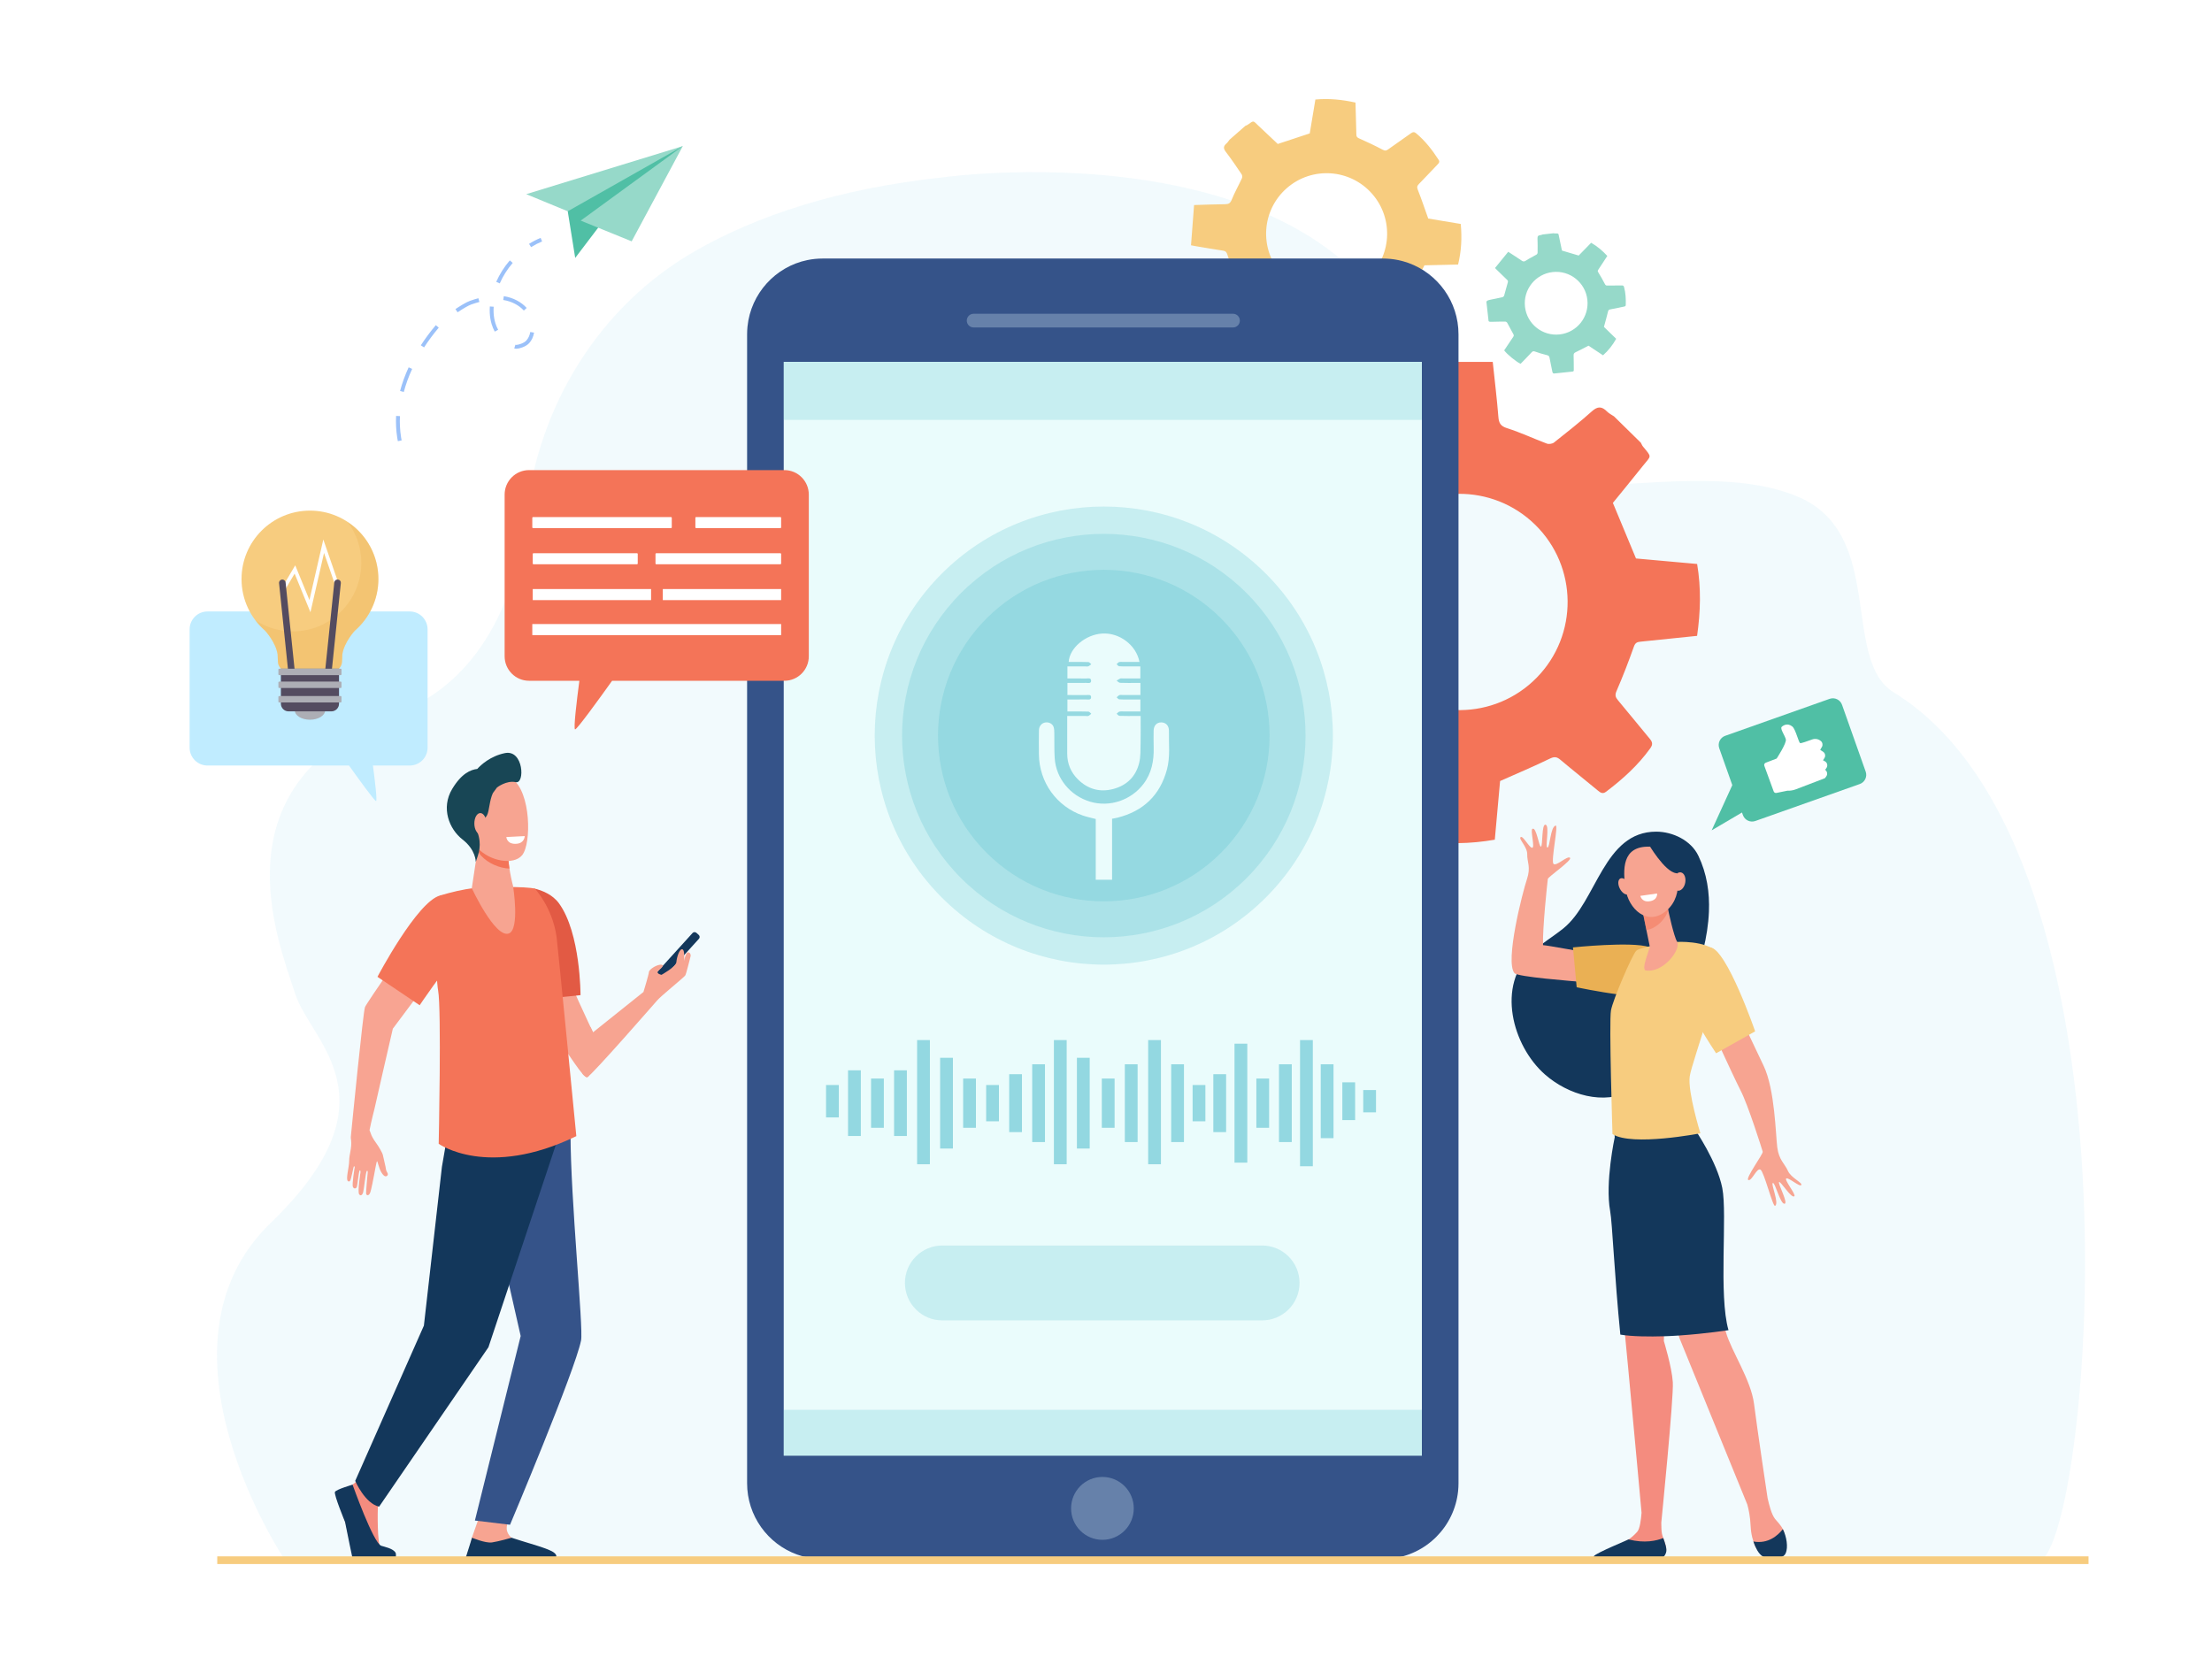 <?xml version="1.0" encoding="utf-8"?>
<!-- Generator: Adobe Illustrator 27.5.0, SVG Export Plug-In . SVG Version: 6.00 Build 0)  -->
<svg version="1.1" id="Layer_1" xmlns="http://www.w3.org/2000/svg" xmlns:xlink="http://www.w3.org/1999/xlink" x="0px" y="0px"
	 viewBox="0 0 2657 2000" style="enable-background:new 0 0 2657 2000;" xml:space="preserve">
<g>
	<g>
		<g>
			<rect style="fill:#FFFFFF;" width="2657" height="2000"/>
		</g>
	</g>
	<g>
		<path style="opacity:0.3;fill:#D4ECF9;" d="M1134.715,212.791c0,0,508.941-70.57,576.393,270.891
			c35.693,180.696,298.246,50.121,448.07,112.833c106.665,44.647,51.548,195.883,115.629,235.327
			c315.774,194.368,233.611,1044.429,172.298,1044.302l-2105.714-3.47c0,0-170.305-254.859-16.134-403.683
			c154.171-148.823,48.316-216.874,29.579-274.394c-21.512-66.04-98.547-254.59,120.904-337.136
			c112.666-42.379,147.665-159.685,156.202-237.997c14.586-133.808,89.46-252.897,203.092-317.93
			C906.986,260.356,1004.036,226.548,1134.715,212.791z"/>
		<path style="fill:#F7CC7F;" d="M1458.945,370.228l29.587,33.786c2.192,0.836,3.979-0.503,8.435-3.779
			c7.971-5.86,15.945-11.722,24.113-17.298c1.286-0.877,3.926-0.907,5.392-0.198c8.717,4.22,17.18,8.968,25.936,13.098
			c2.714,1.28,3.902,2.366,3.908,5.527c0.021,12.639,0.397,25.277,0.64,37.777c10.902,3.736,39.279,5.947,48.998,3.717
			c1.93-11.887,4.086-24.002,5.764-36.183c0.522-3.791,1.725-5.143,5.625-6.133c9.049-2.297,17.916-5.429,26.67-8.72
			c3.544-1.332,5.922-1.737,8.912,1.287c7.753,7.835,15.98,15.2,23.868,22.906c2.119,2.071,3.946,2.565,6.214,0.611
			c10.666-9.192,21.319-18.399,31.983-27.595c2.621-2.261,0.587-4.135-0.626-5.869c-6.138-8.771-12.23-17.581-18.655-26.138
			c-2.413-3.213-2.433-5.508-0.38-9.029c5.434-9.317,10.26-18.989,15.716-29.253c12.466-0.289,26.229-0.608,40.375-0.936
			c3.903-15.989,4.804-32.028,3.188-48.761c-13.549-2.254-27.103-4.509-39.048-6.496c-4.335-12.13-8.103-23.454-12.514-34.521
			c-1.276-3.204-0.817-4.8,1.375-7.036c7.607-7.76,14.973-15.757,22.526-23.57c1.633-1.689,2.604-3.071,1.1-5.401
			c-7.599-11.773-16.086-22.748-26.917-31.813c-2.415-2.021-4.052-1.725-6.314-0.11c-9.107,6.499-18.339,12.825-27.419,19.362
			c-2.2,1.583-3.66,1.909-6.375,0.479c-9.42-4.963-19.064-9.526-28.805-13.833c-2.488-1.1-2.922-2.381-2.975-4.649
			c-0.293-12.64-0.679-25.278-1.042-38.242c-15.941-3.516-31.748-5.167-48.183-3.649c-2.3,13.821-4.585,27.553-6.771,40.693
			c-12.784,4.224-25.162,8.313-38.406,12.689c-7.037-6.648-15.088-14.367-23.267-21.947c-6.713-6.222-5.027-6.686-13.032-1.042
			c-0.764,0.539-1.723,0.8-2.592,1.19c-6.347,5.558-12.693,11.116-19.04,16.674c-1.184,1.487-2.168,3.208-3.589,4.416
			c-3.696,3.143-4.187,5.908-0.966,10.098c6.712,8.731,12.88,17.887,19.052,27.017c0.809,1.196,0.957,3.554,0.343,4.879
			c-4.002,8.648-8.764,16.972-12.298,25.795c-1.729,4.317-3.812,5.286-8.034,5.307c-11.977,0.06-23.95,0.613-37.128,1.008
			c-1.239,16.32-2.447,32.241-3.67,48.34c3.011,0.56,4.738,0.91,6.477,1.199c10.716,1.781,21.418,3.66,32.164,5.249
			c3.051,0.451,4.063,1.828,4.985,4.687c3.169,9.826,6.97,19.446,10.206,29.252c0.502,1.521-0.105,4.123-1.192,5.333
			c-5.951,6.633-12.268,12.936-18.352,19.451C1459.984,365.125,1458.175,367.101,1458.945,370.228z M1538.832,328.633
			c-26.446-30.199-23.403-76.12,6.795-102.565l0.001-0.001c30.198-26.446,76.119-23.404,102.565,6.795l0,0
			c26.445,30.199,23.403,76.12-6.796,102.565v0.001C1611.198,361.875,1565.278,358.832,1538.832,328.633L1538.832,328.633z"/>
		<path style="fill:#F47458;" d="M1575.547,495.297l-56.254,57.265c-1.196,4.019,1.43,7.023,7.866,14.526
			c11.513,13.422,23.031,26.85,34.064,40.662c1.736,2.174,2.143,6.875,1.074,9.583c-6.353,16.102-13.681,31.823-19.868,47.983
			c-1.917,5.008-3.693,7.273-9.328,7.706c-22.524,1.734-45,4.098-67.247,6.206c-5.198,19.933-5.334,70.808-0.057,87.831
			c21.445,1.847,43.329,4.067,65.265,5.424c6.827,0.422,9.397,2.383,11.686,9.203c5.309,15.821,12.079,31.206,19.119,46.367
			c2.851,6.139,3.889,10.322-1.099,16.059c-12.927,14.869-24.949,30.52-37.628,45.611c-3.408,4.056-4.043,7.379-0.257,11.158
			c17.814,17.779,35.653,35.533,53.474,53.307c4.381,4.369,7.449,0.492,10.376-1.903c14.811-12.114,29.695-24.155,44.088-36.754
			c5.403-4.731,9.492-5.074,16.043-1.886c17.336,8.436,35.222,15.74,54.246,24.09c2.186,22.18,4.6,46.667,7.08,71.838
			c29.022,4.814,57.73,4.268,87.339-0.853c2.201-24.453,4.403-48.914,6.344-70.47c21.04-9.354,40.719-17.586,59.854-26.932
			c5.538-2.705,8.445-2.1,12.725,1.507c14.852,12.52,30.092,24.575,45.03,36.992c3.229,2.685,5.822,4.228,9.774,1.236
			c19.965-15.122,38.39-31.721,53.094-52.242c3.278-4.574,2.532-7.453-0.649-11.269c-12.806-15.361-25.317-30.968-38.187-46.276
			c-3.117-3.708-3.894-6.267-1.707-11.298c7.584-17.454,14.425-35.257,20.794-53.195c1.627-4.582,3.852-5.527,7.888-5.925
			c22.491-2.217,44.966-4.599,68.023-6.983c4.129-28.886,4.955-57.28,0.045-86.371c-24.943-2.246-49.725-4.478-73.439-6.614
			c-9.241-22.22-18.189-43.734-27.765-66.755c10.906-13.434,23.584-28.818,35.999-44.412c10.189-12.798,11.244-9.855,0.11-23.368
			c-1.063-1.289-1.657-2.964-2.47-4.459c-10.758-10.568-21.515-21.135-32.272-31.703c-2.809-1.91-6.008-3.434-8.352-5.805
			c-6.098-6.167-11.092-6.67-18.128-0.367c-14.663,13.134-30.156,25.355-45.602,37.58c-2.023,1.601-6.205,2.181-8.65,1.265
			c-15.95-5.974-31.427-13.346-47.626-18.463c-7.927-2.504-9.933-6.085-10.536-13.608c-1.712-21.339-4.303-42.606-6.772-66.042
			c-29.256-0.021-57.794-0.04-86.653-0.061c-0.594,5.441-0.986,8.567-1.269,11.703c-1.737,19.34-3.652,38.668-5.044,58.033
			c-0.396,5.5-2.714,7.487-7.687,9.515c-17.088,6.966-33.727,15.03-50.771,22.112c-2.643,1.099-7.361,0.365-9.666-1.41
			c-12.62-9.718-24.7-20.131-37.129-30.103C1584.78,496.466,1581.018,493.506,1575.547,495.297z M1660.395,632.112
			c50.281-51.186,132.537-51.918,183.723-1.637l0,0c51.186,50.282,51.918,132.537,1.637,183.723v0
			c-50.282,51.186-132.537,51.919-183.723,1.637h-0.001C1610.845,765.553,1610.112,683.298,1660.395,632.112L1660.395,632.112z"/>
		<path style="fill:#355389;" d="M1692.047,315.991L1692.047,315.991c-0.064-0.023-0.131-0.043-0.194-0.066
			c-1.821-0.657-3.675-1.242-5.548-1.783c-0.639-0.185-1.275-0.376-1.92-0.547c-0.678-0.18-1.363-0.339-2.047-0.503
			c-0.694-0.166-1.389-0.332-2.089-0.483c-0.661-0.142-1.325-0.271-1.992-0.399c-0.746-0.143-1.494-0.278-2.246-0.402
			c-0.639-0.105-1.279-0.206-1.922-0.298c-0.813-0.117-1.63-0.217-2.45-0.312c-0.596-0.069-1.189-0.141-1.789-0.198
			c-0.936-0.089-1.879-0.154-2.822-0.215c-0.497-0.032-0.991-0.075-1.489-0.098c-1.45-0.069-2.908-0.111-4.376-0.111H988.145
			c-1.566,0-3.123,0.04-4.67,0.119c-3.093,0.157-6.146,0.47-9.15,0.931c-1.502,0.23-2.992,0.498-4.469,0.801
			c-38.4,7.884-67.966,40.105-71.994,79.9c-0.31,3.061-0.468,6.167-0.468,9.311v1123.763v256.38
			c0,39.409,24.953,72.965,59.869,85.644v0.001c0.154,0.056,0.312,0.103,0.466,0.158c1.732,0.618,3.491,1.175,5.269,1.688
			c0.641,0.186,1.279,0.377,1.926,0.549c0.678,0.18,1.363,0.339,2.047,0.502c0.694,0.168,1.389,0.334,2.089,0.484
			c0.661,0.142,1.325,0.271,1.991,0.398c0.746,0.144,1.495,0.278,2.248,0.403c0.639,0.105,1.278,0.206,1.921,0.298
			c0.813,0.116,1.629,0.217,2.449,0.313c0.596,0.068,1.191,0.141,1.79,0.197c0.936,0.09,1.878,0.155,2.822,0.216
			c0.497,0.031,0.99,0.074,1.489,0.099c1.45,0.069,2.908,0.111,4.375,0.111h673.017c3.133,0,6.229-0.16,9.279-0.471
			c42.712-4.353,76.667-38.424,81.005-81.28c0.31-3.062,0.468-6.167,0.468-9.311V658.016v-256.38
			C1751.914,362.226,1726.961,328.67,1692.047,315.991z"/>
		<rect x="941.387" y="434.684" style="fill:#EAFCFC;" width="766.534" height="1314.046"/>
		
			<ellipse transform="matrix(0.707 -0.707 0.707 0.707 -236.406 1196.495)" style="opacity:0.2;fill:#3CB4C5;" cx="1326.094" cy="883.615" rx="275.204" ry="275.204"/>
		<path style="opacity:0.3;fill:#DAEEF7;" d="M1481.047,393.389h-311.541c-4.547,0-8.233-3.686-8.233-8.233l0,0
			c0-4.547,3.686-8.233,8.233-8.233h311.541c4.547,0,8.232,3.686,8.232,8.233l0,0
			C1489.279,389.703,1485.594,393.389,1481.047,393.389z"/>
		
			<ellipse transform="matrix(0.707 -0.707 0.707 0.707 -236.406 1196.495)" style="opacity:0.2;fill:#3CB4C5;" cx="1326.094" cy="883.615" rx="242.372" ry="242.372"/>
		
			<ellipse transform="matrix(0.707 -0.707 0.707 0.707 -236.406 1196.495)" style="opacity:0.2;fill:#3CB4C5;" cx="1326.094" cy="883.615" rx="199.168" ry="199.168"/>
		<path style="opacity:0.3;fill:#DAEEF7;" d="M1361.859,1812.04c0,20.862-16.854,37.775-37.646,37.775s-37.647-16.913-37.647-37.775
			s16.855-37.774,37.647-37.774S1361.859,1791.178,1361.859,1812.04z"/>
		<rect x="941.387" y="1693.597" style="opacity:0.2;fill:#3CB4C5;" width="766.534" height="55.133"/>
		<rect x="941.387" y="434.684" style="opacity:0.2;fill:#3CB4C5;" width="766.534" height="69.735"/>
		<g>
			<path style="fill:#13375B;" d="M784.591,1178.018l2.687,2.414c1.383,1.242,3.464,1.19,4.648-0.115l47.699-52.616
				c1.185-1.306,1.023-3.372-0.359-4.613l-2.688-2.414c-1.382-1.242-3.463-1.19-4.648,0.116l-47.699,52.615
				C783.048,1174.71,783.209,1176.775,784.591,1178.018z"/>
			<path style="fill:#F7A491;" d="M622.875,1135.272c6.375-5.201,55.68,16.507,55.055,24.063
				c-0.625,7.558,34.404,80.815,34.404,80.815l60.534-48.431l0.024,0.015c0.536-1.752,6.274-20.588,6.554-23.958
				c0.292-3.534,10.521-9.719,15.272-8.809c4.75,0.911-4.063,6.891-4.642,7.988c-1.575,2.987,4.515,4.109,4.515,4.109
				s17.491-9.633,17.862-15.297c0.372-5.664,3.982-17.537,7.761-15.054c1.95,1.282,1.932,9.705,1.323,13.702
				c1.123-4.537,2.714-9.66,4.263-10.168c2.83-0.928,4.237,2.684,3.723,4.457c-0.514,1.773-5.082,21.037-6.471,23.204
				c-1.356,2.118-29.602,24.952-33.671,29.909c0,0-78.299,89.813-83.875,92.163c-4.891,2.062-22.333-28.89-38.81-49.438
				C650.218,1223.998,602.952,1151.526,622.875,1135.272z"/>
			<path style="fill:#F48C7F;" d="M464.887,1795.679c0,0-10.76,10.534-11.004,14.4c-0.244,3.866-0.953,45.283,3.439,49.149
				c4.392,3.865,17.294,6.607,13.146,10.957c-3.134,3.286-27.253,2.583-43.238,1.701c-4.666-0.258-10.518-37.614-12.366-43.104
				c-2.684-7.974-9.211-25.936-6.771-31.493c1.189-2.708,6.877-8.273,14.893-13.468c8.431-5.464,16.497-17.629,16.497-17.629
				L464.887,1795.679z"/>
			<path style="fill:#F7A491;" d="M576.344,1820.209c0,0-9.629,27.294-9.641,27.363c-0.716,4.324-3.535,15.008-3.535,18.938
				c0,14.768,66.373-12.536,51.497-19.08c-1.346-0.592-5.57-5.324-6.013-10.35c-0.682-7.744,5.591-17.457,5.591-17.457
				L576.344,1820.209z"/>
			<g>
				<path style="fill:#355389;" d="M680.466,1311.979c0,0,4.839,48.928,4.839,49.657c0,79.148,15.636,233.752,12.662,248.632
					c-7.254,36.295-85.331,221.444-85.331,221.444l-42.199-5.062l54.989-221.676l-20.235-89.227l-28.634-176.372L680.466,1311.979z"
					/>
				<path style="fill:#13375B;" d="M538.843,1355.256l-8.007,46.373l-21.663,190.855l-82.503,186.531
					c0,0,11.605,27.142,28.726,30.954l131.309-191.512l81.566-245.055l-2.864-54.443L538.843,1355.256z"/>
			</g>
			<path style="fill:#E25A44;" d="M697.295,1195.482l-58.514,5.994c0,0-2.684-48.134-2.684-71.095
				c0-27.856,2.364-63.735,5.717-62.964c9.41,2.168,22.082,7.38,29.626,17.781C697.545,1121.19,697.295,1195.482,697.295,1195.482z"
				/>
			<path style="fill:#F47458;" d="M668.549,1125.469c1.226,8.493,23.72,239.387,23.72,239.387
				c-106.543,51.633-165.333,9.197-165.333,9.197s3.486-162.137-0.692-184.205c-2.765-14.602-6.212-111.622,3.218-114.34
				c12.101-3.486,25.975-7.19,41.098-8.765c12.909-1.345,63.056-2.124,72.027,0.899
				C642.587,1067.643,663.395,1089.753,668.549,1125.469z"/>
			<path style="fill:#13375B;" d="M423.509,1783.559c0,0,24.798,70.059,34.504,73.441c2.577,0.897,14.945,3.176,17.278,8.664
				c0.703,1.653,0,7.176,0,7.176h-51.688c0,0-6.538-30.869-9.122-44.432c0,0-13.682-33.139-12.162-36.149
				C403.84,1789.247,423.509,1783.559,423.509,1783.559z"/>
			<path style="fill:#13375B;" d="M559.394,1871.383l7.601-24.092c0,0,15.962,6.775,23.943,5.646
				c7.981-1.129,23.564-5.646,23.564-5.646c31.857,10.521,57.955,15.627,53.208,24.092l0,0H559.394z"/>
			<g>
				<path style="fill:#F7A491;" d="M705.507,1293.983c0.241-0.101,1.108-0.784,1.607-1.198c-1.895-22.62-1.553-44.539,5.522-51.95
					c-0.169-0.354-1.717-3.653-3.331-7.074c-8.2,6.364-12.096,23.27-10.567,50.714c0.106,1.887,0.646,3.328,1.081,5.683
					C702.194,1292.778,704.352,1294.471,705.507,1293.983z"/>
			</g>
			<path style="fill:#F8A492;" d="M421.414,1367.302c-0.066-0.495-0.075-0.99-0.026-1.487
				c1.57-15.989,14.801-150.261,17.029-155.968c2.012-5.153,61.353-90.314,61.353-90.314l29.167,39.872l-57.07,76.383
				c-1.279,4.854-21.869,95.493-21.869,95.493s-4.221,16.521-6.111,26.419c0.862,2.384,1.708,4.636,2.458,6.484
				c1.892,3.948,4.122,7.189,6.149,9.916c2.551,3.431,6.768,10.926,7.288,12.932c0.604,2.332,1.693,7.178,2.311,10.103
				c0.617,2.925,1.462,6.331,1.604,7.918c0.086,0.966,1.079,2.893,1.844,4.254c1.139,2.026-0.805,4.42-3.005,3.687
				c-2.074-0.691-3.688-3.385-4.683-5.063c-2.808-4.737-4.306-13.386-5.004-12.928c-0.699,0.457-3.159,15.131-3.548,16.79
				c-0.389,1.659-3.342,18.697-5.007,21.812c-1.665,3.113-3.87,2.593-4.455,0.643c-0.503-1.678,1.839-25.519,1.839-25.519
				s0.292-3.041-1.035-2.091c-1.327,0.95-3.497,22.592-4.42,25.758s-3.027,4.846-4.813,2.301
				c-2.172-3.096,1.563-26.051,1.563-26.051s0.418-2.886-0.811-2.617c-1.229,0.269-2.768,18.713-3.723,20.309
				c-0.957,1.594-3.369,2.167-4.52-0.492c-1.355-3.132,2.155-23.596,2.155-23.596s-0.173-1.629-0.939-1.088
				c-0.766,0.541-3.198,16.17-4.783,17.617c-1.331,1.215-2.44,0.035-2.44,0.035c-2.909-1.99,1.551-16.857,1.506-24.249
				c-0.044-7.392,3.373-15.698,2.354-24.5C421.707,1369.51,421.528,1368.154,421.414,1367.302z"/>
			<path style="fill:#F47458;" d="M453.41,1173.468l50.69,34.149c0,0,28.57-42.658,43.906-57.846
				c19.211-19.024-6.999-77.306-19.376-74.008C500.942,1083.139,453.41,1173.468,453.41,1173.468z"/>
			<path style="fill:#F7A491;" d="M574.285,1016.825l-7.582,50.144c0,0,27.689,59.704,44.219,54.526
				c13.87-4.345,5.337-57.173,5.337-57.173s-7.56-28.369-5.293-42.566C613.233,1007.559,574.285,1016.825,574.285,1016.825z"/>
			<path style="fill:#F47458;" d="M610.966,1021.756c2.268-14.197-36.681-4.931-36.681-4.931l-0.628,4.158
				c1.14,2.782,2.532,5.164,4.224,6.989c8.7,9.395,22.298,15.037,34.055,15.464C610.759,1035.781,610.037,1027.577,610.966,1021.756
				z"/>
			<g>
				<path style="fill:#F7A491;" d="M567.894,945.886c-1.1-0.401-8.823,57.11,5.833,72.935c14.655,15.824,43.209,21.003,53.451,8.54
					c11.329-13.785,10.76-75.597-12.026-91.875C592.367,919.208,567.894,945.886,567.894,945.886z"/>
				<path style="fill:#184655;" d="M606.478,904.721c-17.612,3.603-29.02,14.403-33.211,19.005
					c-7.996,0.948-18.866,5.382-30.09,24.029c-13.801,22.928-3.609,48.33,12.457,60.793c16.065,12.463,15.842,26.859,15.842,26.859
					l2.539-7.446c1.874-5.642,2.639-11.622,2.012-17.539c-0.376-3.551-1.134-7.39-2.599-10.546
					c-3.864-8.323,8.3-13.853,11.711-20.778c2.626-5.333,2.753-17.53,6.891-26.345l4.941-6.728c0,0,11.401-8.902,22.554-6.39
					C630.68,942.149,629.075,900.098,606.478,904.721z"/>
				<path style="fill:#F7A491;" d="M584.39,989.334c0.116,7.017-3.063,12.761-7.1,12.83c-4.038,0.069-7.405-5.563-7.521-12.58
					c-0.116-7.017,3.063-12.761,7.1-12.83C580.906,976.685,584.273,982.317,584.39,989.334z"/>
			</g>
			<path style="fill:#FFFFFF;" d="M608.19,1005.547l22.09-1.147c0,0-0.075,8.445-9.775,9.232
				C608.678,1014.59,608.19,1005.547,608.19,1005.547z"/>
		</g>
		<g>
			<path style="fill:#F7A491;" d="M2039.191,1199.279c0,0,42.55,93.382,51.572,110.744c9.021,17.362,25.811,70.863,26.579,73.51
				c0.769,2.646-21.467,32.522-17.265,34.05c4.203,1.526,10.121-15.062,14.54-12.501s14.878,45.285,17.619,43.533
				c5.129-3.277-5.405-26.381-2.718-27.458s8.783,25.103,13.927,24.933c5.142-0.169-8.071-24.275-6.511-26.097
				c1.562-1.821,15.43,21.052,18.518,16.858c1.677-2.277-12.819-20.047-9.718-21.208c3.102-1.16,16.268,10.739,17.945,7.926
				s-12.35-8.509-16.071-17.025c-3.721-8.517-10.768-12.812-12.761-28.029c-1.993-15.217-2.776-69.558-16.413-98.165
				s-43.6-91.897-43.6-91.897L2039.191,1199.279z"/>
			<path style="fill:#13375B;" d="M2052.723,1095.293c0.953-23.045-2.427-45.801-12.692-67.255
				c-8.833-18.459-30.688-28.934-50.619-28.959c-63.287-0.082-71.335,83.894-111.621,116.287
				c-12.31,9.898-26.068,17.959-37.717,28.634c-43.011,39.414-23.637,112.374,15.856,146.929
				c27.407,23.978,70.48,37.602,104.259,18.857c17.632-9.785,31.018-26.051,40.554-43.871
				c13.534-25.292,22.258-54.475,31.885-81.431C2042.873,1155.792,2051.457,1125.924,2052.723,1095.293z"/>
			<path style="fill:#F7A491;" d="M1826.569,1005.619c2.921-2.118,10.315,12.957,13.868,12.811
				c3.554-0.146-2.453-21.098,0.222-22.715c4.927-2.979,7.989,22.543,10.344,21.315c2.354-1.227,0.492-27.701,5.582-26.307
				c5.09,1.395-0.934,27.654,2.178,27.461c3.112-0.193,3.404-24.923,9.901-26.432c3.472-0.806-5.86,42.203-2.724,45.925
				c3.136,3.724,16.486-9.962,19.885-7.27c3.399,2.693-26.146,22.788-26.605,25.488c-0.459,2.691-6.572,60.438-5.774,79.526
				c6.586,0.371,43.836,7.745,50.022,7.959c-4.096,12.074,5.975,24.551,2.602,36.757c-20.876-1.846-82.978-6.582-86.875-11.063
				c-11.864-13.642,9.878-97.946,14.886-112.728c5.012-14.795,0.107-20.93,0.372-29.997
				C1834.717,1017.285,1823.648,1007.736,1826.569,1005.619z"/>
			<g>
				<path style="fill:#F48C7F;" d="M1923.352,1867.87c5.262-3.878,9.508-6.441,26.316-14.591c1.096-0.531,5.087-3.075,6.526-3.956
					c3.649-2.233,7.314-5.749,10.47-9.271c3.013-3.361,4.449-14.137,5.126-22.726c-1.73-19.181-29.524-326.819-35.388-360.123
					c-6.051-34.377,3.166-86.813,3.166-86.813l21.458-8.093l40.733,141.184l-3.213,107.469c0,0,9.579,30.977,10.789,49.487
					c1.211,18.511-13.846,168.77-13.846,168.77l-0.001-0.001c-0.001,5.374,0.21,10.233,0.808,13.269
					c1.105,5.62,7.262,17.189,4.438,22.479c-2.823,5.289-6.052,6.611-6.052,6.611l-73.194,1.182
					C1917.502,1872.811,1920.136,1870.238,1923.352,1867.87z"/>
				<path style="fill:#F79C8D;" d="M2034.438,1359.362c0,0,25.417,38.344,31.469,70.076s-4.442,129.255,7.199,170.838
					c6.302,22.51,30.186,57.272,33.817,86.361c3.631,29.088,16.265,113.045,16.265,113.045l-0.001,0.001
					c1.911,8.813,4.905,19.715,8.792,24.783c2.38,3.102,6.725,7.025,9.577,12.632c4.44,8.727,1.985,21.72-1.289,28.876
					c-1.682,3.673,0.117,3.662-3.711,4.846c-11.336,3.505-23.396-2.398-28.223-13.28c-2.697-6.079-5.063-14.188-5.537-24.405
					c-0.505-10.83-2.199-19.436-4.004-25.8l0,0l-81.244-199.296l-58.817-171.995l-15.067-88.581L2034.438,1359.362z"/>
				<path style="fill:#13375B;" d="M2106.135,1851.816c17.584,3.213,29.285-7.097,35.373-14.814
					c4.469,8.743,6.649,21.79,3.361,28.973c-2.895,6.326-11.356,6.145-18.019,6.393c-7.044,0.262-12.495-3.66-15.989-9.808
					C2109.229,1859.688,2107.545,1856.113,2106.135,1851.816z"/>
				<path style="fill:#13375B;" d="M1956.204,1849.316c19.357,4.979,33.667,1.595,41.672-1.641c2.063,5.863,4.8,13.22,3.349,17.462
					c-1.776,5.193-4.307,6.368-6.541,6.427c-17.682,0.465-64.768,1.099-78.25,1.274c-1.883,0.024-2.921-2.18-1.711-3.629
					C1918.066,1865.208,1954.762,1850.201,1956.204,1849.316z"/>
				<path style="fill:#13375B;" d="M2017.956,1604.28c-1.519,0.104-3.049,0.202-4.586,0.295c-0.079,0.005-0.157,0.01-0.236,0.015
					c-1.508,0.09-3.023,0.176-4.543,0.254c-0.092,0.006-0.185,0.01-0.276,0.015c-1.521,0.079-3.048,0.151-4.576,0.217
					c-0.078,0.003-0.156,0.007-0.234,0.01c-1.557,0.065-3.115,0.126-4.673,0.177c-17.35,0.57-38.78,0.35-52.53-1.988
					c-7.01-70.177-9.621-134.222-12.217-148.396c-6.293-34.377,5.484-88.639,5.484-88.639l-0.947-12.884l3.015-8.22l94.396,11.9
					c0,0,26.431,38.344,32.724,70.076s-4.619,129.254,7.487,170.837C2076.243,1597.948,2049.293,1602.147,2017.956,1604.28z"/>
			</g>
			<path style="fill:#EAB054;" d="M1889.402,1138.131c0,0,70.677-7.395,91.532-0.416c20.856,6.977,35.508,36.778,24.374,53.451
				c-11.135,16.674-111.436-5.163-111.436-5.163L1889.402,1138.131z"/>
			<path style="fill:#F7CC7F;" d="M2014.055,1131.558c0,0,34.959-2.164,48.791,12.485c13.83,14.648-30.682,130.532-33.196,149.177
				s12.82,68.219,12.82,68.219s-82.125,16.059-105.597,0.965c0,0-4.312-135.366-1.797-148.685s25.269-66.182,30.298-71.509
				C1970.404,1136.883,2014.055,1131.558,2014.055,1131.558z"/>
			<path style="fill:#F7A491;" d="M2002.416,1086.162c0,0,0.181,1,0.506,2.703c1.559,8.168,7.562,35.262,11.616,42.711
				c4.9,9.002-16.776,37.712-37.641,34.208c-6.211-1.043,5.25-26.38,4.699-29.063c-1.055-5.137-2.483-12.146-3.947-19.332
				c-0.825-4.054-1.661-8.164-2.446-12.027c-2.23-10.978-4.052-19.957-4.052-19.957L2002.416,1086.162z"/>
			<path style="opacity:0.5;fill:#F47458;" d="M2002.922,1088.865c-0.325-1.703-0.506-2.703-0.506-2.703l-31.265-0.758
				c0,0,1.821,8.979,4.052,19.957c0.781,3.842,1.612,7.928,2.433,11.96c4.827-0.69,9.87-2.971,14.928-7.272
				c5.513-4.689,9.126-10.325,11.307-16.342C2003.485,1091.787,2003.164,1090.131,2002.922,1088.865z"/>
			<path style="fill:#F7A491;" d="M1981.373,1017.104c0,0,14.736-1.654,23.974,9.955s19.192,47.511-3.753,67.03
				c-22.946,19.519-45.618-2.576-48.979-26.002S1947.946,1016.259,1981.373,1017.104z"/>
			<path style="fill:#F7A491;" d="M1945.826,1067.742c2.738,5.174,7.336,8.039,10.269,6.398c2.932-1.64,3.089-7.163,0.35-12.337
				c-2.738-5.174-7.336-8.039-10.269-6.399C1943.244,1057.045,1943.087,1062.568,1945.826,1067.742z"/>
			<path style="fill:#13375B;" d="M1979.725,1013.267c0,0,19.688,34.141,33.771,35.718c14.084,1.578,15.933,19.719,15.933,19.719
				s-5.035-41.802-18.978-49.862C1996.508,1010.779,1979.725,1013.267,1979.725,1013.267z"/>
			<path style="fill:#F7A491;" d="M2009.803,1057.563c-1.146,6.063,1.158,11.623,5.146,12.419s8.147-3.475,9.293-9.537
				c1.146-6.063-1.158-11.623-5.146-12.419S2010.948,1051.501,2009.803,1057.563z"/>
			<path style="fill:#FFFFFF;" d="M1990.455,1073.345l-20.115,2.882c0,0,1.558,7.573,10.44,6.562
				C1991.61,1081.555,1990.455,1073.345,1990.455,1073.345z"/>
			<path style="fill:#F7CC7F;" d="M2061.334,1265.323c0,0-39.489-59.079-43.038-80.783c-3.55-21.704,15.984-48.56,35.926-46.481
				s54.025,100.917,54.025,100.917L2061.334,1265.323z"/>
		</g>
		<g>
			<g>
				<path style="fill:#EAFCFC;" d="M1281.924,860.1c7.685,0,14.842,0,21.999-0.001c1.174,0,2.497,0.333,3.484-0.099
					c1.271-0.556,2.274-1.727,3.393-2.633c-1.144-0.873-2.261-2.458-3.437-2.503c-6.594-0.25-13.202-0.128-19.805-0.133
					c-1.722-0.002-3.445-0.001-5.412-0.001c0-4.921,0-9.382,0-14.423c7.633,0,15.068,0.063,22.501-0.038
					c2.309-0.031,5.874,0.96,5.963-2.599c0.094-3.747-3.518-2.644-5.798-2.675c-7.455-0.102-14.913-0.039-22.633-0.039
					c0-4.928,0-9.409,0-14.552c7.424,0,14.85,0.083,22.271-0.047c2.386-0.042,6.298,1.23,6.183-2.725
					c-0.111-3.808-3.987-2.496-6.388-2.54c-7.292-0.135-14.587-0.049-22.081-0.049c0-4.978,0-9.447,0-14.486
					c7.242,0,14.243,0.003,21.243-0.002c1.32-0.001,2.765,0.294,3.928-0.145c1.293-0.487,2.328-1.658,3.475-2.531
					c-1.142-0.884-2.253-2.484-3.431-2.534c-6.297-0.268-12.612-0.149-18.92-0.163c-1.588-0.003-3.175,0-4.775,0
					c1.054-16.774,20.184-32.829,40.173-34.117c20.702-1.335,41.007,13.828,44.862,34.119c-6.63,0-13.148-0.006-19.666,0.004
					c-1.612,0.002-3.324-0.263-4.804,0.196c-1.148,0.356-2.006,1.649-2.993,2.526c1.015,0.859,1.968,2.353,3.057,2.459
					c3.49,0.34,7.03,0.18,10.552,0.189c4.827,0.012,9.654,0.003,14.888,0.003c0,4.861,0,9.423,0,14.48c-6.934,0-13.79,0-20.646,0
					c-1.174,0-2.469-0.316-3.494,0.074c-1.558,0.592-2.929,1.675-4.379,2.549c1.407,0.912,2.784,2.55,4.229,2.613
					c6.591,0.286,13.201,0.13,19.805,0.133c1.437,0,2.873,0,4.601,0c0,4.856,0,9.333,0,14.544c-6.946,0-13.922,0-20.897,0
					c-1.468,0-3.063-0.358-4.365,0.105c-1.261,0.448-2.22,1.743-3.312,2.667c1.037,0.832,2.016,2.276,3.122,2.381
					c3.489,0.334,7.028,0.181,10.548,0.191c4.832,0.013,9.666,0.003,14.853,0.003c0,4.748,0,9.223,0,14.426
					c-6.079,0-12.322-0.001-18.565,0.001c-2.201,0-4.465-0.296-6.579,0.136c-1.255,0.256-2.274,1.669-3.399,2.563
					c1.139,0.885,2.25,2.491,3.419,2.535c6.741,0.25,13.496,0.131,20.246,0.136c1.581,0.001,3.161,0,5.172,0
					c0,11.099,0.182,21.768-0.06,32.427c-0.178,7.875,0.163,15.987-1.608,23.553c-3.851,16.443-14.652,27.246-30.937,31.654
					c-16.114,4.363-30.599,0.399-42.546-11.308c-8.636-8.462-13.061-18.956-13.039-31.19
					C1281.945,890.424,1281.924,875.611,1281.924,860.1z"/>
				<path style="fill:#EAFCFC;" d="M1300.659,979.694c5.064,1.749,10.363,2.82,15.53,4.199c0,18.433,0,54.771,0,72.985h19.618
					c0-18.319,0-54.696,0-73.31c2.452-0.479,4.49-0.78,6.478-1.281c30.984-7.816,51.096-26.833,59.427-57.89
					c4.102-15.292,2.084-30.933,2.389-46.432c0.122-6.171-3.778-10.124-9.184-10.141c-5.506-0.017-9.089,3.731-9.211,10.037
					c-0.127,6.593-0.082,13.194,0.078,19.787c0.39,16.076-2.318,31.167-12.451,44.361c-14.873,19.368-40.379,27.973-63.668,21.13
					c-23.97-7.042-41.22-27.92-42.796-52.479c-0.638-9.94-0.262-19.943-0.448-29.917c-0.046-2.467-0.059-5.069-0.832-7.358
					c-1.357-4.023-5.631-6.123-9.956-5.467c-4.353,0.66-7.582,4.321-7.664,9.367c-0.159,9.683-0.136,19.371-0.036,29.055
					C1248.276,939.671,1269.194,968.833,1300.659,979.694z"/>
			</g>
		</g>
		<path style="fill:#96D9C9;" d="M1785.437,362.543l2.596,23.149c0.686,1.005,1.843,0.964,4.711,0.888
			c5.13-0.135,10.261-0.271,15.391-0.226c0.808,0.007,1.94,0.776,2.354,1.512c2.462,4.378,4.66,8.906,7.166,13.257
			c0.777,1.349,0.962,2.163,0.027,3.511c-3.732,5.389-7.314,10.882-10.912,16.277c3.536,4.819,14.966,14.163,19.765,16.091
			c4.342-4.49,8.847-9.011,13.168-13.702c1.346-1.46,2.258-1.679,4.212-0.946c4.534,1.701,9.237,2.993,13.939,4.184
			c1.904,0.482,3.036,1.014,3.414,3.187c0.981,5.632,2.305,11.204,3.382,16.822c0.289,1.509,0.921,2.261,2.466,2.1
			c7.264-0.756,14.526-1.523,21.791-2.281c1.785-0.186,1.474-1.587,1.471-2.685c-0.017-5.552-0.003-11.108-0.205-16.655
			c-0.076-2.083,0.596-3.066,2.513-3.958c5.072-2.359,9.991-5.049,15.354-7.803c5.394,3.568,11.349,7.507,17.47,11.556
			c6.397-5.653,11.529-12.217,15.797-19.82c-5.103-4.972-10.207-9.946-14.705-14.329c1.745-6.45,3.494-12.387,4.893-18.406
			c0.405-1.743,1.073-2.286,2.669-2.589c5.537-1.052,11.041-2.276,16.572-3.367c1.195-0.236,2.018-0.537,2.067-1.975
			c0.25-7.264-0.114-14.451-2.043-21.517c-0.43-1.576-1.215-1.935-2.656-1.917c-5.804,0.071-11.607,0.032-17.41,0.126
			c-1.405,0.023-2.123-0.271-2.856-1.684c-2.541-4.903-5.297-9.702-8.17-14.42c-0.734-1.205-0.54-1.879,0.109-2.86
			c3.619-5.47,7.196-10.966,10.88-16.594c-5.747-6.218-11.989-11.601-19.438-15.821c-5.071,5.205-10.11,10.375-14.933,15.324
			c-6.694-1.987-13.177-3.911-20.112-5.969c-1.028-4.915-2.171-10.586-3.409-16.236c-1.017-4.637-0.161-4.336-5.241-4.302
			c-0.485,0.003-0.971-0.169-1.456-0.26c-4.349,0.487-8.697,0.975-13.046,1.462c-0.944,0.283-1.873,0.724-2.836,0.818
			c-2.505,0.244-3.532,1.276-3.401,4.014c0.272,5.706,0.188,11.431,0.113,17.147c-0.01,0.749-0.645,1.796-1.299,2.179
			c-4.265,2.498-8.758,4.633-12.875,7.343c-2.015,1.327-3.188,1.123-4.992-0.119c-5.118-3.521-10.381-6.831-16.11-10.565
			c-5.359,6.583-10.588,13.005-15.876,19.5c1.116,1.13,1.748,1.79,2.403,2.428c4.036,3.932,8.037,7.901,12.143,11.759
			c1.166,1.096,1.188,1.981,0.735,3.472c-1.56,5.123-2.79,10.345-4.315,15.479c-0.236,0.796-1.266,1.724-2.087,1.918
			c-4.499,1.063-9.055,1.876-13.575,2.849C1787.391,360.678,1786.035,360.983,1785.437,362.543z M1831.773,368.485
			c-2.32-20.691,12.572-39.345,33.264-41.666l0,0c20.69-2.32,39.345,12.573,41.665,33.264v0
			c2.32,20.691-12.572,39.345-33.264,41.665l0,0C1852.747,404.069,1834.093,389.176,1831.773,368.485L1831.773,368.485z"/>
		<g>
			<g>
				<path style="fill:#50BFA5;" d="M681.96,253.809l8.953,56.04l29.933-39.402l99.299-94.884l-88.165,35.384
					c0,0-42.825,25.016-44.648,28.025C685.509,241.981,681.96,253.809,681.96,253.809z"/>
				<polygon style="fill:#96D9C9;" points="632.096,233.252 820.145,175.563 681.96,253.809 				"/>
				<polygon style="fill:#96D9C9;" points="758.747,289.934 697.514,265.024 820.145,175.563 				"/>
			</g>
			<g>
				<g>
					<path style="fill:#9BC1F9;" d="M477.184,526.046c-0.712-4.46-1.186-9.039-1.408-13.609c-0.205-4.208-0.2-8.508,0.013-12.781
						l4.627,0.231c-0.207,4.122-0.21,8.268-0.013,12.325c0.214,4.401,0.67,8.81,1.356,13.104c0.201,1.262,0.422,2.521,0.664,3.775
						l-4.55,0.872C477.619,528.64,477.387,527.322,477.184,526.046z M480.542,469.709c2.497-9.425,5.969-18.995,10.322-28.445
						l4.206,1.938c-4.241,9.208-7.622,18.525-10.051,27.693L480.542,469.709z M618.633,418.801
						c-0.307-0.086-0.612-0.176-0.916-0.269l1.361-4.428c0.266,0.081,0.532,0.161,0.755,0.224c0.001,0.001,0.143,0.024,0.489,0.007
						c2.585-0.126,8.94-2.028,11.868-5.217c2.461-2.68,4.059-6.141,4.748-10.286l4.569,0.759c-0.826,4.976-2.869,9.355-5.906,12.661
						c-4.061,4.422-11.809,6.553-15.055,6.71C619.78,419,619.152,418.946,618.633,418.801z M505.49,414.831
						c5.373-8.284,11.43-16.434,18.005-24.224l3.54,2.988c-6.451,7.642-12.392,15.634-17.659,23.756L505.49,414.831z
						 M590.563,389.472c-1.283-4.255-2.05-8.801-2.279-13.515c-0.123-2.535-0.092-5.161,0.091-7.808l4.621,0.32
						c-0.17,2.466-0.199,4.91-0.084,7.263c0.211,4.336,0.913,8.509,2.087,12.402c0.833,2.764,1.961,5.465,3.351,8.028l-4.072,2.208
						C592.736,395.531,591.487,392.537,590.563,389.472z M605.127,360.5l-0.644-0.1l0.686-4.582l0.699,0.109
						c10.482,1.699,20.24,6.809,26.774,14.018l-3.432,3.11C623.369,366.611,614.591,362.034,605.127,360.5z M547.07,371.298
						c4.478-2.977,12.683-8.215,17.334-9.85c3.612-1.27,6.959-2.311,10.231-3.181l1.19,4.477c-3.154,0.839-6.388,1.845-9.886,3.075
						c-3.05,1.072-8.993,4.475-16.306,9.337L547.07,371.298z M596.058,338.577c4.118-9.315,9.602-17.977,16.3-25.748l3.509,3.024
						c-6.4,7.424-11.639,15.7-15.573,24.596L596.058,338.577z"/>
				</g>
				<g>
					<path style="fill:#9BC1F9;" d="M637.928,296.878c4.285-2.679,8.733-4.977,13.223-6.83l-1.768-4.282
						c-4.727,1.951-9.408,4.368-13.911,7.184L637.928,296.878z"/>
				</g>
			</g>
		</g>
		<path style="opacity:0.2;fill:#3CB4C5;" d="M1515.994,1586.208h-384.037c-24.84,0-44.977-20.138-44.977-44.978l0,0
			c0-24.84,20.137-44.978,44.977-44.978h384.037c24.841,0,44.978,20.138,44.978,44.978l0,0
			C1560.972,1566.07,1540.835,1586.208,1515.994,1586.208z"/>
		<g style="opacity:0.5;">
			<g>
				<rect x="1018.647" y="1285.791" style="fill:#3CB4C5;" width="15.349" height="78.905"/>
				<rect x="1046.298" y="1295.653" style="fill:#3CB4C5;" width="15.349" height="59.18"/>
				<rect x="1073.948" y="1285.791" style="fill:#3CB4C5;" width="15.349" height="78.905"/>
				<rect x="1101.599" y="1249.452" style="fill:#3CB4C5;" width="15.349" height="149.159"/>
				<rect x="1129.249" y="1270.736" style="fill:#3CB4C5;" width="15.349" height="109.014"/>
				<rect x="1379.141" y="1249.452" style="fill:#3CB4C5;" width="15.349" height="149.159"/>
				<rect x="1406.791" y="1278.523" style="fill:#3CB4C5;" width="15.349" height="93.44"/>
				<rect x="1432.523" y="1303.44" style="fill:#3CB4C5;" width="15.349" height="43.605"/>
				<rect x="1457.425" y="1290.463" style="fill:#3CB4C5;" width="15.349" height="69.561"/>
				<rect x="1482.869" y="1253.796" style="fill:#3CB4C5;" width="15.349" height="142.895"/>
				<rect x="1509.104" y="1295.653" style="fill:#3CB4C5;" width="15.349" height="59.18"/>
				<rect x="1536.278" y="1278.523" style="fill:#3CB4C5;" width="15.349" height="93.44"/>
				<rect x="1561.576" y="1249.452" style="fill:#3CB4C5;" width="15.349" height="151.582"/>
				<rect x="1586.443" y="1278.523" style="fill:#3CB4C5;" width="15.349" height="88.768"/>
				<rect x="1612.392" y="1300.212" style="fill:#3CB4C5;" width="15.349" height="45.392"/>
				<rect x="1637.476" y="1309.494" style="fill:#3CB4C5;" width="15.349" height="26.826"/>
				<rect x="992.224" y="1303.44" style="fill:#3CB4C5;" width="15.349" height="38.934"/>
				<rect x="1265.921" y="1249.452" style="fill:#3CB4C5;" width="15.349" height="149.159"/>
				<rect x="1293.572" y="1270.736" style="fill:#3CB4C5;" width="15.349" height="109.014"/>
				<rect x="1156.899" y="1295.653" style="fill:#3CB4C5;" width="15.349" height="59.18"/>
				<rect x="1184.55" y="1303.44" style="fill:#3CB4C5;" width="15.349" height="43.605"/>
				<rect x="1323.479" y="1295.653" style="fill:#3CB4C5;" width="15.349" height="59.18"/>
				<rect x="1351.13" y="1278.523" style="fill:#3CB4C5;" width="15.349" height="93.44"/>
				<rect x="1212.2" y="1290.463" style="fill:#3CB4C5;" width="15.349" height="69.561"/>
				<rect x="1239.851" y="1278.523" style="fill:#3CB4C5;" width="15.349" height="93.44"/>
			</g>
		</g>
		<g>
			<path style="fill:#50BFA5;" d="M2233.9,941.87l-125.446,44.408c-6.083,2.153-12.759-1.032-14.913-7.115l-28.427-80.301
				c-2.153-6.083,1.032-12.759,7.114-14.912l125.446-44.409c6.083-2.153,12.759,1.032,14.912,7.115l28.428,80.302
				C2243.168,933.041,2239.982,939.717,2233.9,941.87z"/>
			<polygon style="fill:#50BFA5;" points="2083.665,936.914 2056.006,997.507 2106.451,967.795 			"/>
			<g>
				<path style="fill:#FFFFFF;" d="M2120.952,916.271l13.112-5.021c0,0,12.131-18.449,11.049-23.024
					c-1.083-4.574-7.177-12.875-5.02-14.977c2.157-2.101,7.287-5.003,12.846-0.442c4.035,3.311,7.532,19.468,9.456,19.937
					c1.204,0.293,8.821-2.38,14.356-4.423c3.639-1.343,7.717-0.553,10.595,2.049l0.009,0.007c1.944,1.759,2.393,4.639,1.075,6.905
					l-2.052,3.529l3.433,2.238c2.556,1.667,3.286,5.083,1.636,7.65l-1.682,2.615l2.249,1.236c2.896,1.592,3.767,5.346,1.869,8.05
					l-1.542,2.197l0.518,0.459c2.151,1.91,2.487,5.146,0.773,7.457l-1.578,2.126l-34.928,13.366
					c-3.271,1.253-6.766,1.823-10.266,1.676l-13.062,2.67c-1.403,0.287-2.806-0.496-3.298-1.842l-11.233-30.743
					C2118.726,918.482,2119.476,916.837,2120.952,916.271z"/>
			</g>
		</g>
		<g>
			<path style="fill:#C0ECFF;" d="M492.155,734.567H249.214c-11.847,0-21.451,9.637-21.451,21.524v142.021
				c0,11.887,9.604,21.524,21.451,21.524h169.989c10.928,15.301,30.742,42.703,32.491,42.703c1.638,0-1.515-25.881-3.737-42.703
				h44.198c11.847,0,21.451-9.637,21.451-21.524V756.092C513.606,744.204,504.002,734.567,492.155,734.567z"/>
			<g>
				<g>
					<path style="fill:#F47458;" d="M635.481,564.745h306.706c16.201,0,29.334,13.178,29.334,29.434v194.212
						c0,16.256-13.133,29.434-29.334,29.434H735.242c-14.944,20.925-42.04,58.396-44.432,58.396c-2.239,0,2.072-35.393,5.11-58.396
						h-60.44c-16.201,0-29.334-13.178-29.334-29.434V594.179C606.147,577.923,619.28,564.745,635.481,564.745z"/>
					<path style="fill:#FFFFFF;" d="M937.382,664.581h-76.416c0,0,0,0-0.001,0h-72.693c-0.5,0-0.904,0.405-0.904,0.904v11.493
						c0,0.5,0.405,0.904,0.904,0.904h72.694h3.722h72.694c0.5,0,0.904-0.405,0.904-0.904v-11.493
						C938.286,664.986,937.881,664.581,937.382,664.581z"/>
					<path style="fill:#FFFFFF;" d="M640.769,677.883h124.412c0.473,0,0.857-0.384,0.857-0.857v-11.587
						c0-0.473-0.383-0.857-0.857-0.857H640.769c-0.474,0-0.857,0.384-0.857,0.857v11.588
						C639.912,677.5,640.296,677.883,640.769,677.883z"/>
					<path style="fill:#FFFFFF;" d="M640.239,634.438h165.82c0.473,0,0.857-0.384,0.857-0.857v-11.588
						c0-0.474-0.384-0.857-0.857-0.857H640.239c-0.473,0-0.857,0.383-0.857,0.857v11.587
						C639.382,634.054,639.766,634.438,640.239,634.438z"/>
					<path style="fill:#FFFFFF;" d="M836.125,634.438h101.304c0.473,0,0.857-0.384,0.857-0.857v-11.588
						c0-0.474-0.384-0.857-0.857-0.857H836.125c-0.473,0-0.857,0.383-0.857,0.857v11.587
						C835.269,634.054,835.652,634.438,836.125,634.438z"/>
					<polygon style="fill:#FFFFFF;" points="639.382,762.977 938.286,762.977 938.286,762.977 938.286,749.675 639.382,749.675 
											"/>
					
						<rect x="796.135" y="707.629" transform="matrix(-1 -1.224647e-16 1.224647e-16 -1 1734.421 1428.561)" style="fill:#FFFFFF;" width="142.151" height="13.302"/>
					
						<rect x="639.912" y="707.629" transform="matrix(-1 -1.224647e-16 1.224647e-16 -1 1421.976 1428.561)" style="fill:#FFFFFF;" width="142.151" height="13.302"/>
				</g>
				<g>
					<path style="fill:#ADAEB5;" d="M354.088,853.328c0,6.236,8.163,11.291,18.231,11.291c10.069,0,18.232-5.055,18.232-11.291
						c0-6.235-8.163-11.291-18.232-11.291C362.25,842.038,354.088,847.093,354.088,853.328z"/>
					<path style="fill:#F7CC7F;" d="M372.32,613.419c45.396,0,82.198,36.801,82.198,82.198c0,24.804-10.987,47.042-28.359,62.113
						c-0.061,0.065-12.841,13.878-14.948,28.343l-0.382,8.854c-0.125,2.903-1.264,5.67-3.219,7.821
						c-0.173,0.191-0.353,0.373-0.537,0.551h-69.504c-0.184-0.178-0.364-0.361-0.537-0.551c-1.955-2.15-3.094-4.917-3.219-7.821
						l-0.382-8.854c-2.107-14.465-14.888-28.278-14.948-28.343c-17.372-15.071-28.359-37.309-28.359-62.113
						C290.122,650.22,326.923,613.419,372.32,613.419z"/>
					<path style="fill:#544C60;" d="M346.642,854.59h51.356c5.108,0,9.249-4.141,9.249-9.248V803.3h-69.853v42.042
						C337.393,850.45,341.534,854.59,346.642,854.59z"/>
					<path style="opacity:0.3;fill:#EAB054;" d="M351.714,758.463c45.422,0,82.244-36.822,82.244-82.244
						c0-18.442-6.07-35.466-16.321-49.184c22.222,14.714,36.881,39.934,36.881,68.582c0,24.804-10.987,47.042-28.359,62.113
						c-0.061,0.065-12.841,13.878-14.948,28.343l-0.382,8.854c-0.125,2.903-1.264,5.67-3.219,7.821
						c-0.173,0.191-0.353,0.373-0.537,0.551h-69.504c-0.184-0.178-0.364-0.361-0.537-0.551c-1.955-2.15-3.094-4.917-3.219-7.821
						l-0.382-8.854c-2.107-14.465-14.888-28.278-14.948-28.343c-4.395-3.813-8.379-8.086-11.882-12.741
						C319.553,753.504,335.053,758.463,351.714,758.463z"/>
					<g>
						<polygon style="fill:#FFFFFF;" points="372.898,735.482 389.23,664.244 403.564,705.679 407.768,704.225 388.361,648.127 
							371.697,720.815 354.628,679.148 338.818,705.839 342.645,708.106 353.899,689.106 						"/>
					</g>
					<g>
						<path style="fill:#544C60;" d="M393.484,814.01l0.392,0.041c2.064,0.213,3.91-1.286,4.124-3.35l11.422-110.3
							c0.214-2.064-1.286-3.911-3.35-4.124l-0.392-0.041c-2.064-0.214-3.91,1.286-4.124,3.35l-11.423,110.3
							C389.92,811.95,391.42,813.796,393.484,814.01z"/>
						<path style="fill:#544C60;" d="M350.915,814.03L350.915,814.03c-2.172,0.225-4.115-1.353-4.34-3.526l-11.381-109.908
							c-0.225-2.172,1.354-4.115,3.525-4.34l0,0c2.172-0.225,4.115,1.354,4.34,3.526l11.382,109.908
							C354.666,811.862,353.087,813.805,350.915,814.03z"/>
					</g>
					<path style="fill:#ADAEB5;" d="M335.429,811.032h73.737c0.565,0,1.023-0.458,1.023-1.023v-5.685
						c0-0.565-0.458-1.024-1.023-1.024h-73.737c-0.565,0-1.024,0.458-1.024,1.024v5.685
						C334.405,810.574,334.864,811.032,335.429,811.032z"/>
					<path style="fill:#ADAEB5;" d="M335.429,826.535h73.737c0.565,0,1.023-0.458,1.023-1.023v-5.685
						c0-0.565-0.458-1.023-1.023-1.023h-73.737c-0.565,0-1.024,0.458-1.024,1.023v5.685
						C334.405,826.077,334.864,826.535,335.429,826.535z"/>
					<path style="fill:#ADAEB5;" d="M335.429,843.883h73.737c0.565,0,1.023-0.458,1.023-1.024v-5.685
						c0-0.565-0.458-1.023-1.023-1.023h-73.737c-0.565,0-1.024,0.458-1.024,1.023v5.685
						C334.405,843.424,334.864,843.883,335.429,843.883z"/>
				</g>
			</g>
		</g>
		<rect x="260.97" y="1869.668" style="fill:#F7CC7F;" width="2247.715" height="9.236"/>
	</g>
</g>
</svg>
